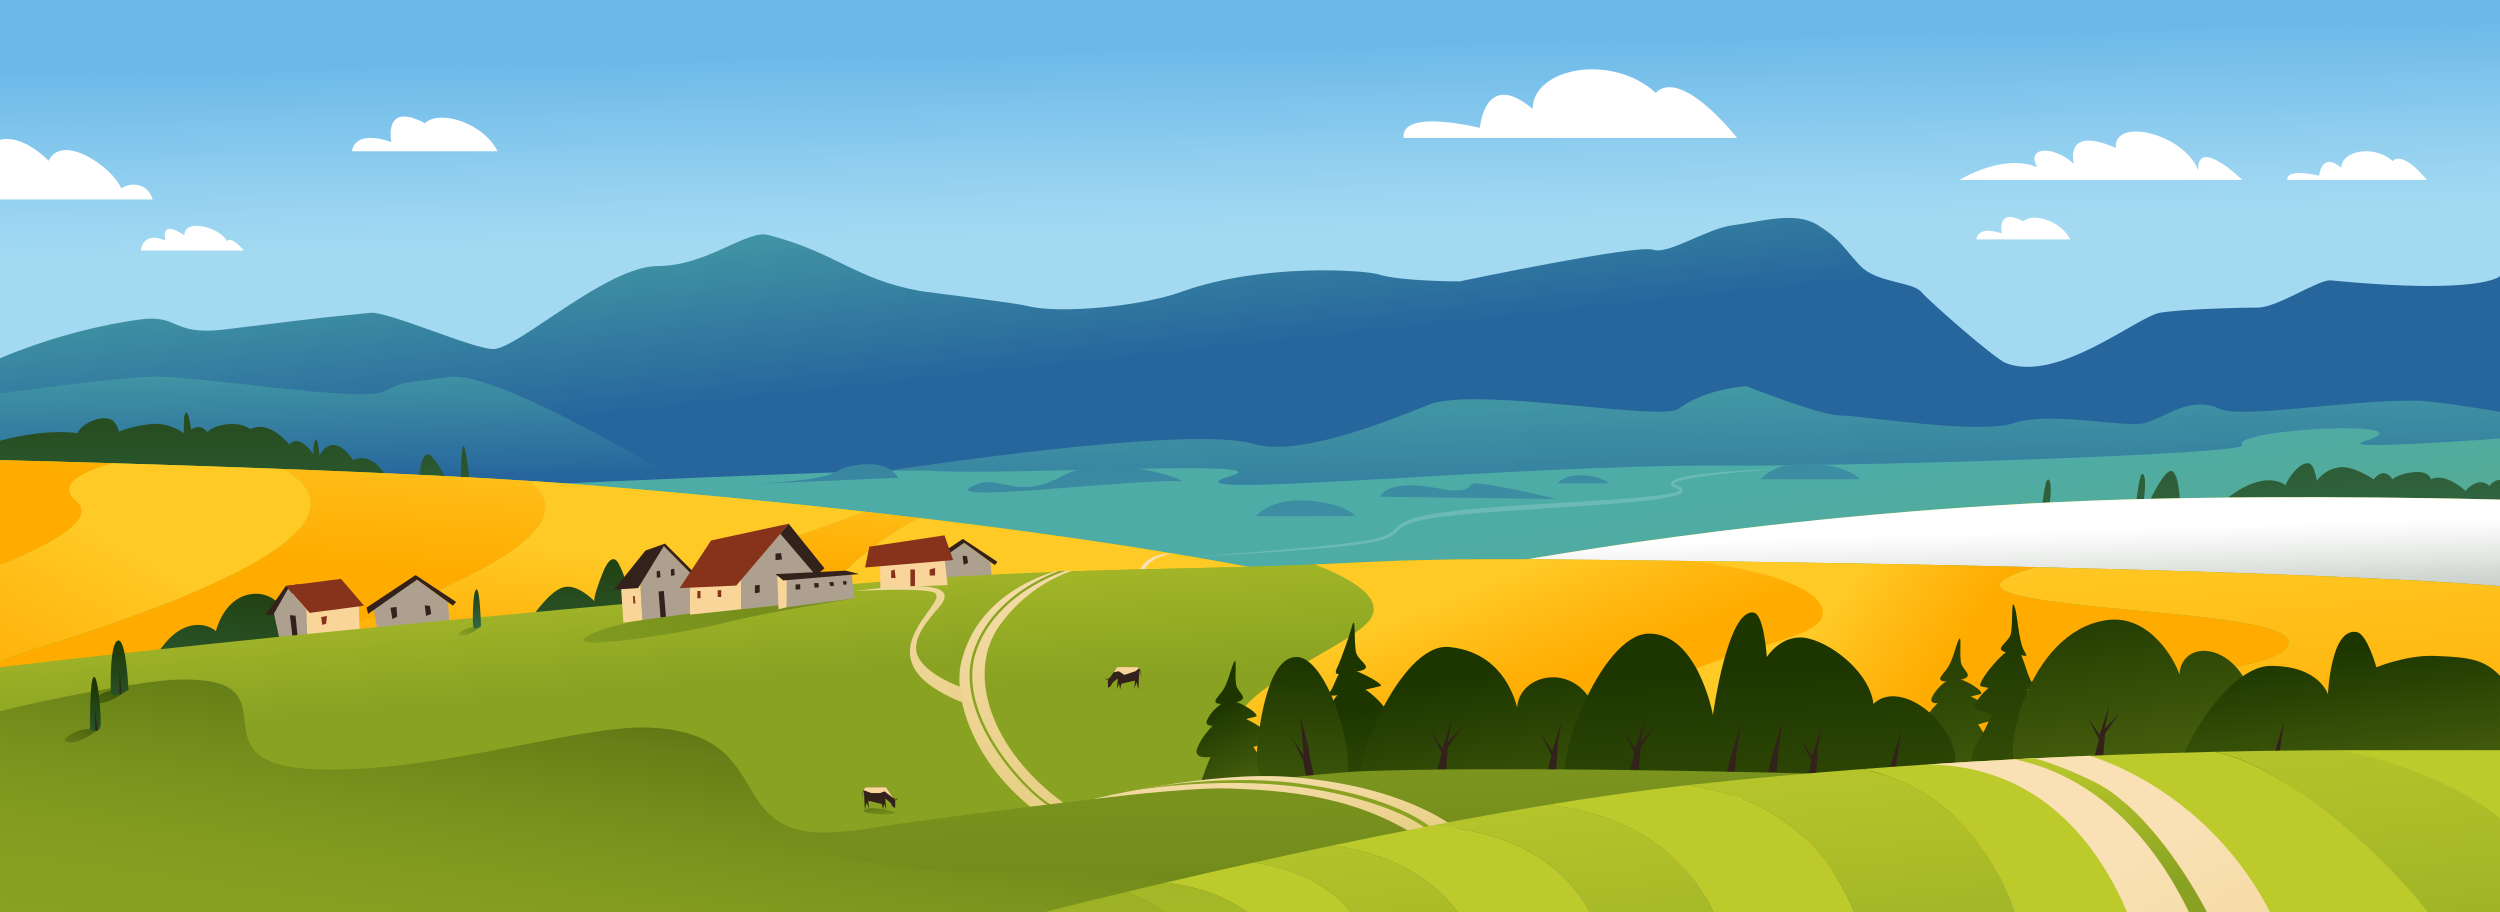 <svg xmlns="http://www.w3.org/2000/svg" xmlns:xlink="http://www.w3.org/1999/xlink" viewBox="0 0 2466 900"><rect x="0" y="0" width="2466" height="900" fill="#808080" stroke="none"/><defs><linearGradient id="Безымянный_градиент_575" x1="1233.94" y1="302.79" x2="1225.08" y2="-104.69" gradientUnits="userSpaceOnUse"><stop offset="0.18" stop-color="#a3daf2"/><stop offset="0.35" stop-color="#91cfef"/><stop offset="0.63" stop-color="#6cb9e9"/></linearGradient><linearGradient id="Безымянный_градиент_434" x1="1229.49" y1="354.03" x2="1195.8" y2="39.17" gradientUnits="userSpaceOnUse"><stop offset="0.04" stop-color="#27669d"/><stop offset="0.1" stop-color="#2a6c9e"/><stop offset="0.61" stop-color="#449aa4"/><stop offset="0.87" stop-color="#4eaca6"/></linearGradient><linearGradient id="Безымянный_градиент_542" x1="1593.93" y1="638.81" x2="1579.27" y2="33" gradientUnits="userSpaceOnUse"><stop offset="0.11" stop-color="#27669d"/><stop offset="0.15" stop-color="#2a6c9e"/><stop offset="0.43" stop-color="#449aa4"/><stop offset="0.58" stop-color="#4eaca6"/></linearGradient><linearGradient id="Безымянный_градиент_538" x1="1356.69" y1="1356.62" x2="1141.56" y2="-34.28" gradientUnits="userSpaceOnUse"><stop offset="0.04" stop-color="#89a222"/><stop offset="0.29" stop-color="#6ba766"/><stop offset="0.48" stop-color="#56ab94"/><stop offset="0.57" stop-color="#4eaca6"/></linearGradient><linearGradient id="Безымянный_градиент_541" x1="333.64" y1="533.44" x2="323.87" y2="83.98" gradientUnits="userSpaceOnUse"><stop offset="0.14" stop-color="#27669d"/><stop offset="0.16" stop-color="#2a6c9e"/><stop offset="0.4" stop-color="#449aa4"/><stop offset="0.52" stop-color="#4eaca6"/></linearGradient><linearGradient id="Безымянный_градиент_471" x1="2320.99" y1="167.86" x2="2355.19" y2="1174.29" gradientUnits="userSpaceOnUse"><stop offset="0.04" stop-color="#1d3600"/><stop offset="0.16" stop-color="#25491b"/><stop offset="0.5" stop-color="#3b7e65"/><stop offset="0.75" stop-color="#499f94"/><stop offset="0.87" stop-color="#4eaca6"/></linearGradient><linearGradient id="Безымянный_градиент_471-2" x1="2124.4" y1="174.54" x2="2158.6" y2="1180.95" xlink:href="#Безымянный_градиент_471"/><linearGradient id="Безымянный_градиент_471-3" x1="2760.5" y1="341.64" x2="2760.5" y2="804.45" gradientTransform="matrix(-1, 0, 0, 1, 3188.38, 0)" xlink:href="#Безымянный_градиент_471"/><linearGradient id="Безымянный_градиент_471-4" x1="2728.97" y1="287.89" x2="2728.97" y2="1009.77" gradientTransform="matrix(-1, 0, 0, 1, 3188.38, 0)" xlink:href="#Безымянный_градиент_471"/><linearGradient id="Безымянный_градиент_471-5" x1="2100.32" y1="175.36" x2="2134.52" y2="1181.77" xlink:href="#Безымянный_градиент_471"/><linearGradient id="Безымянный_градиент_471-6" x1="2007.21" y1="178.53" x2="2041.4" y2="1184.93" xlink:href="#Безымянный_градиент_471"/><linearGradient id="Безымянный_градиент_475" x1="1978.55" y1="763.36" x2="1942.58" y2="419.04" gradientUnits="userSpaceOnUse"><stop offset="0.38" stop-color="#89a222"/><stop offset="0.66" stop-color="#aabc28"/><stop offset="0.84" stop-color="#bcca2c"/></linearGradient><linearGradient id="Безымянный_градиент_475-2" x1="1820.5" y1="792.85" x2="1827.36" y2="290.92" xlink:href="#Безымянный_градиент_475"/><linearGradient id="Безымянный_градиент_475-3" x1="1892.25" y1="772.38" x2="1856.28" y2="428.06" xlink:href="#Безымянный_градиент_475"/><linearGradient id="Безымянный_градиент_475-4" x1="1908.49" y1="794.05" x2="1915.35" y2="292.12" xlink:href="#Безымянный_градиент_475"/><linearGradient id="Безымянный_градиент_475-5" x1="1731.56" y1="791.64" x2="1738.41" y2="289.71" xlink:href="#Безымянный_градиент_475"/><linearGradient id="Безымянный_градиент_475-6" x1="1804.49" y1="781.55" x2="1768.51" y2="437.22" xlink:href="#Безымянный_градиент_475"/><linearGradient id="Безымянный_градиент_475-7" x1="1716.01" y1="790.79" x2="1680.04" y2="446.47" xlink:href="#Безымянный_градиент_475"/><linearGradient id="Безымянный_градиент_475-8" x1="1530.8" y1="810.13" x2="1494.83" y2="465.81" xlink:href="#Безымянный_градиент_475"/><linearGradient id="Безымянный_градиент_475-9" x1="2451.42" y1="957.53" x2="2466.45" y2="285.99" xlink:href="#Безымянный_градиент_475"/><linearGradient id="Безымянный_градиент_475-10" x1="1553.65" y1="789.21" x2="1560.5" y2="287.28" xlink:href="#Безымянный_градиент_475"/><linearGradient id="Безымянный_градиент_475-11" x1="1642.39" y1="790.42" x2="1649.25" y2="288.49" xlink:href="#Безымянный_градиент_475"/><linearGradient id="Безымянный_градиент_475-12" x1="1627.52" y1="800.03" x2="1591.55" y2="455.71" xlink:href="#Безымянный_градиент_475"/><linearGradient id="Безымянный_градиент_475-13" x1="2225.91" y1="737.53" x2="2189.94" y2="393.21" xlink:href="#Безымянный_градиент_475"/><linearGradient id="Безымянный_градиент_475-14" x1="2384.92" y1="720.92" x2="2348.94" y2="376.6" xlink:href="#Безымянный_градиент_475"/><linearGradient id="Безымянный_градиент_475-15" x1="2305.82" y1="729.18" x2="2269.84" y2="384.86" xlink:href="#Безымянный_градиент_475"/><linearGradient id="Безымянный_градиент_475-16" x1="2425.64" y1="782.39" x2="2356.26" y2="227.37" xlink:href="#Безымянный_градиент_475"/><linearGradient id="Безымянный_градиент_475-17" x1="2357.25" y1="790.93" x2="2287.87" y2="235.91" xlink:href="#Безымянный_градиент_475"/><linearGradient id="Безымянный_градиент_475-18" x1="2463.45" y1="777.67" x2="2394.08" y2="222.64" xlink:href="#Безымянный_градиент_475"/><linearGradient id="Безымянный_градиент_475-19" x1="2433.84" y1="715.81" x2="2397.87" y2="371.49" xlink:href="#Безымянный_градиент_475"/><linearGradient id="Безымянный_градиент_475-20" x1="2278.2" y1="800.81" x2="2208.82" y2="245.79" xlink:href="#Безымянный_градиент_475"/><linearGradient id="Безымянный_градиент_475-21" x1="2062.75" y1="754.57" x2="2026.77" y2="410.25" xlink:href="#Безымянный_градиент_475"/><linearGradient id="Безымянный_градиент_475-22" x1="1994.79" y1="795.23" x2="2001.64" y2="293.3" xlink:href="#Безымянный_градиент_475"/><linearGradient id="Безымянный_градиент_475-23" x1="2079.02" y1="796.38" x2="2085.87" y2="294.45" xlink:href="#Безымянный_градиент_475"/><linearGradient id="Безымянный_градиент_475-24" x1="2145.01" y1="745.98" x2="2109.03" y2="401.66" xlink:href="#Безымянный_градиент_475"/><linearGradient id="Безымянный_градиент_475-25" x1="2161.7" y1="797.51" x2="2168.55" y2="295.58" xlink:href="#Безымянный_градиент_475"/><linearGradient id="Безымянный_градиент_529" x1="1972.34" y1="694.47" x2="1964.63" y2="437.5" gradientUnits="userSpaceOnUse"><stop offset="0.33" stop-color="#b9c0b9"/><stop offset="0.35" stop-color="#bfc5bf"/><stop offset="0.56" stop-color="#edefed"/><stop offset="0.66" stop-color="#fff"/></linearGradient><linearGradient id="Безымянный_градиент_471-7" x1="189.72" y1="243.12" x2="189.72" y2="1178.11" xlink:href="#Безымянный_градиент_471"/><linearGradient id="Безымянный_градиент_475-26" x1="774.56" y1="754.74" x2="758.22" y2="436.12" xlink:href="#Безымянный_градиент_475"/><linearGradient id="Безымянный_градиент_574" x1="284.72" y1="377.77" x2="270.74" y2="553.93" gradientUnits="userSpaceOnUse"><stop offset="0.15" stop-color="#ffc926"/><stop offset="0.56" stop-color="#ffb912"/><stop offset="1" stop-color="#ffab00"/></linearGradient><linearGradient id="Безымянный_градиент_563" x1="1159.51" y1="573.92" x2="1136.44" y2="880.09" gradientUnits="userSpaceOnUse"><stop offset="0.15" stop-color="#ffc926"/><stop offset="0.46" stop-color="#ffb912"/><stop offset="0.79" stop-color="#ffab00"/></linearGradient><linearGradient id="Безымянный_градиент_563-2" x1="751.15" y1="421.02" x2="737.17" y2="597.18" xlink:href="#Безымянный_градиент_563"/><linearGradient id="Безымянный_градиент_563-3" x1="500.2" y1="500.81" x2="468.75" y2="723.1" xlink:href="#Безымянный_градиент_563"/><linearGradient id="Безымянный_градиент_471-8" x1="143.56" y1="714.08" x2="168.33" y2="1356.56" gradientTransform="translate(234.58 -219.69) rotate(10.69)" xlink:href="#Безымянный_градиент_471"/><linearGradient id="Безымянный_градиент_471-9" x1="559.43" y1="487.81" x2="581.69" y2="1064.94" xlink:href="#Безымянный_градиент_471"/><linearGradient id="Безымянный_градиент_584" x1="1235.35" y1="747.58" x2="1204.59" y2="375.69" gradientUnits="userSpaceOnUse"><stop offset="0.32" stop-color="#89a222"/><stop offset="0.56" stop-color="#a1b429"/><stop offset="0.87" stop-color="#bcc930"/><stop offset="1" stop-color="#bcca2c"/></linearGradient><linearGradient id="Безымянный_градиент_583" x1="1161.94" y1="744.4" x2="1139.57" y2="350.15" gradientUnits="userSpaceOnUse"><stop offset="0.2" stop-color="#89a222"/><stop offset="0.56" stop-color="#aabc28"/><stop offset="0.8" stop-color="#bcca2c"/></linearGradient><linearGradient id="Безымянный_градиент_563-4" x1="1479.24" y1="540.91" x2="1549.15" y2="714.26" xlink:href="#Безымянный_градиент_563"/><linearGradient id="Безымянный_градиент_563-5" x1="1776.03" y1="598.07" x2="1932.61" y2="709.91" xlink:href="#Безымянный_градиент_563"/><linearGradient id="Безымянный_градиент_563-6" x1="2209.04" y1="459.33" x2="2248.19" y2="912.3" xlink:href="#Безымянный_градиент_563"/><linearGradient id="Безымянный_градиент_500" x1="793.41" y1="537.63" x2="712.32" y2="1099.65" gradientUnits="userSpaceOnUse"><stop offset="0.04" stop-color="#1d3600"/><stop offset="0.09" stop-color="#2a4304"/><stop offset="0.24" stop-color="#4c650f"/><stop offset="0.39" stop-color="#678017"/><stop offset="0.55" stop-color="#7a931d"/><stop offset="0.7" stop-color="#859e21"/><stop offset="0.87" stop-color="#89a222"/></linearGradient><linearGradient id="Безымянный_градиент_493" x1="1184.43" y1="692.61" x2="1307.46" y2="958.24" gradientUnits="userSpaceOnUse"><stop offset="0.04" stop-color="#1d3600"/><stop offset="0.34" stop-color="#49620e"/><stop offset="0.69" stop-color="#77901c"/><stop offset="0.87" stop-color="#89a222"/></linearGradient><linearGradient id="Безымянный_градиент_493-2" x1="1195.45" y1="687.5" x2="1318.48" y2="953.13" xlink:href="#Безымянный_градиент_493"/><linearGradient id="Безымянный_градиент_493-3" x1="1203" y1="684.01" x2="1326.03" y2="949.64" xlink:href="#Безымянный_градиент_493"/><linearGradient id="Безымянный_градиент_493-4" x1="1212.15" y1="679.77" x2="1335.18" y2="945.4" xlink:href="#Безымянный_градиент_493"/><linearGradient id="Безымянный_градиент_493-5" x1="1901.91" y1="583.75" x2="2034.73" y2="1224.07" xlink:href="#Безымянный_градиент_493"/><linearGradient id="Безымянный_градиент_493-6" x1="1905.72" y1="582.96" x2="2038.54" y2="1223.27" xlink:href="#Безымянный_градиент_493"/><linearGradient id="Безымянный_градиент_493-7" x1="1907.99" y1="582.5" x2="2040.8" y2="1222.81" xlink:href="#Безымянный_градиент_493"/><linearGradient id="Безымянный_градиент_493-8" x1="1909.64" y1="582.15" x2="2042.46" y2="1222.46" xlink:href="#Безымянный_градиент_493"/><linearGradient id="Безымянный_градиент_493-9" x1="1331.57" y1="680.71" x2="1423.33" y2="1259.95" xlink:href="#Безымянный_градиент_493"/><linearGradient id="Безымянный_градиент_493-10" x1="1330.78" y1="677.48" x2="1419.78" y2="1239.31" xlink:href="#Безымянный_градиент_493"/><linearGradient id="Безымянный_градиент_493-11" x1="1335.55" y1="675.73" x2="1414.35" y2="1173.22" xlink:href="#Безымянный_градиент_493"/><linearGradient id="Безымянный_градиент_493-12" x1="1335.45" y1="679.1" x2="1421.64" y2="1223.14" xlink:href="#Безымянный_градиент_493"/><linearGradient id="Безымянный_градиент_493-13" x1="5640.93" y1="572.25" x2="5612.97" y2="1556.48" gradientTransform="matrix(-1, 0, 0, 1, 7613.05, 0)" xlink:href="#Безымянный_градиент_493"/><linearGradient id="Безымянный_градиент_493-14" x1="5636.35" y1="572.12" x2="5608.39" y2="1556.35" gradientTransform="matrix(-1, 0, 0, 1, 7613.05, 0)" xlink:href="#Безымянный_градиент_493"/><linearGradient id="Безымянный_градиент_493-15" x1="5636.62" y1="572.13" x2="5608.66" y2="1556.36" gradientTransform="matrix(-1, 0, 0, 1, 7613.05, 0)" xlink:href="#Безымянный_градиент_493"/><linearGradient id="Безымянный_градиент_493-16" x1="5628.82" y1="571.9" x2="5600.86" y2="1556.13" gradientTransform="matrix(-1, 0, 0, 1, 7613.05, 0)" xlink:href="#Безымянный_градиент_493"/><linearGradient id="Безымянный_градиент_493-17" x1="1203.24" y1="891.03" x2="1294.55" y2="1446.47" gradientTransform="translate(251.81 -452.98) rotate(9.8)" xlink:href="#Безымянный_градиент_493"/><linearGradient id="Безымянный_градиент_493-18" x1="1444.92" y1="640.61" x2="1547.54" y2="1264.86" xlink:href="#Безымянный_градиент_493"/><linearGradient id="Безымянный_градиент_493-19" x1="2077.93" y1="547.13" x2="2184.58" y2="1195.9" xlink:href="#Безымянный_градиент_493"/><linearGradient id="Безымянный_градиент_493-20" x1="1729.4" y1="615.76" x2="1779.73" y2="1669.89" xlink:href="#Безымянный_градиент_493"/><linearGradient id="Безымянный_градиент_493-21" x1="2293.33" y1="622.86" x2="2352.05" y2="1098.9" xlink:href="#Безымянный_градиент_493"/><linearGradient id="Безымянный_градиент_464" x1="1186.68" y1="450.66" x2="1200.21" y2="1216.04" gradientUnits="userSpaceOnUse"><stop offset="0.03" stop-color="#fae1b5"/><stop offset="0.32" stop-color="#edd493"/><stop offset="0.77" stop-color="#dcc365"/><stop offset="1" stop-color="#d5bc53"/></linearGradient><linearGradient id="Безымянный_градиент_509" x1="1502.18" y1="1588.09" x2="1485.01" y2="359.83" gradientUnits="userSpaceOnUse"><stop offset="0.04" stop-color="#1d3600"/><stop offset="0.07" stop-color="#223b02"/><stop offset="0.32" stop-color="#4e6710"/><stop offset="0.55" stop-color="#6e871a"/><stop offset="0.74" stop-color="#829b20"/><stop offset="0.87" stop-color="#89a222"/></linearGradient><linearGradient id="Безымянный_градиент_464-2" x1="1269.51" y1="738.35" x2="1272.79" y2="924.12" xlink:href="#Безымянный_градиент_464"/><linearGradient id="Безымянный_градиент_460" x1="1264.38" y1="748.57" x2="1266.85" y2="888.21" gradientUnits="userSpaceOnUse"><stop offset="0.44" stop-color="#89a222"/><stop offset="0.7" stop-color="#aabc28"/><stop offset="0.87" stop-color="#bcca2c"/></linearGradient><linearGradient id="Безымянный_градиент_464-3" x1="1716.3" y1="743.77" x2="1718.43" y2="864.28" xlink:href="#Безымянный_градиент_464"/><linearGradient id="Безымянный_градиент_563-7" x1="65.69" y1="328.71" x2="51.71" y2="504.86" xlink:href="#Безымянный_градиент_563"/><linearGradient id="Безымянный_градиент_563-8" x1="168.74" y1="503.41" x2="-11.61" y2="822.17" xlink:href="#Безымянный_градиент_563"/><linearGradient id="Безымянный_градиент_434-2" x1="1044.33" y1="164.09" x2="1080.49" y2="889.98" xlink:href="#Безымянный_градиент_434"/><linearGradient id="Безымянный_градиент_434-3" x1="800.8" y1="182.8" x2="836.96" y2="908.75" xlink:href="#Безымянный_градиент_434"/><linearGradient id="Безымянный_градиент_434-4" x1="1270.72" y1="159.27" x2="1306.88" y2="885.23" xlink:href="#Безымянный_градиент_434"/><linearGradient id="Безымянный_градиент_434-5" x1="1768.4" y1="122.86" x2="1804.56" y2="848.82" xlink:href="#Безымянный_градиент_434"/><linearGradient id="Безымянный_градиент_434-6" x1="1545.07" y1="147.25" x2="1581.23" y2="873.2" xlink:href="#Безымянный_градиент_434"/><linearGradient id="Безымянный_градиент_434-7" x1="1431.5" y1="156.35" x2="1467.66" y2="882.34" xlink:href="#Безымянный_градиент_434"/><linearGradient id="Безымянный_градиент_567" x1="99.03" y1="1563.12" x2="1559.4" y2="-716.98" gradientUnits="userSpaceOnUse"><stop offset="0.35" stop-color="#89a222"/><stop offset="0.53" stop-color="#5d7614"/><stop offset="0.74" stop-color="#2f4806"/><stop offset="0.84" stop-color="#1d3600"/></linearGradient><linearGradient id="Безымянный_градиент_464-4" x1="746.96" y1="513.84" x2="1325.56" y2="893.55" xlink:href="#Безымянный_градиент_464"/><linearGradient id="Безымянный_градиент_573" x1="-51.24" y1="936.64" x2="194.88" y2="552.37" gradientUnits="userSpaceOnUse"><stop offset="0.37" stop-color="#89a222"/><stop offset="0.54" stop-color="#5d7614"/><stop offset="0.74" stop-color="#2f4806"/><stop offset="0.84" stop-color="#1d3600"/></linearGradient><linearGradient id="Безымянный_градиент_502" x1="-79.89" y1="975.94" x2="166.24" y2="591.66" gradientUnits="userSpaceOnUse"><stop offset="0.51" stop-color="#89a222"/><stop offset="0.63" stop-color="#5d7614"/><stop offset="0.77" stop-color="#2f4806"/><stop offset="0.84" stop-color="#1d3600"/></linearGradient><linearGradient id="Безымянный_градиент_501" x1="374.25" y1="760.99" x2="526.49" y2="523.3" gradientUnits="userSpaceOnUse"><stop offset="0.55" stop-color="#89a222"/><stop offset="0.66" stop-color="#5d7614"/><stop offset="0.78" stop-color="#2f4806"/><stop offset="0.84" stop-color="#1d3600"/></linearGradient><linearGradient id="Безымянный_градиент_491" x1="874.15" y1="852.57" x2="860.24" y2="748.26" gradientUnits="userSpaceOnUse"><stop offset="0.38" stop-color="#89a222"/><stop offset="0.55" stop-color="#5d7614"/><stop offset="0.75" stop-color="#2f4806"/><stop offset="0.84" stop-color="#1d3600"/></linearGradient><linearGradient id="Безымянный_градиент_431" x1="1617.05" y1="2352.27" x2="1465.43" y2="1070.37" gradientUnits="userSpaceOnUse"><stop offset="0.04" stop-color="#89a222"/><stop offset="0.53" stop-color="#aabc28"/><stop offset="0.87" stop-color="#bcca2c"/></linearGradient><linearGradient id="Безымянный_градиент_431-2" x1="1363.68" y1="1150.41" x2="1318.9" y2="681.93" xlink:href="#Безымянный_градиент_431"/><linearGradient id="Безымянный_градиент_431-3" x1="1417.43" y1="2375.73" x2="1265.79" y2="1093.69" xlink:href="#Безымянный_градиент_431"/><linearGradient id="Безымянный_градиент_431-4" x1="2563.77" y1="2242.21" x2="2412.1" y2="959.89" xlink:href="#Безымянный_градиент_431"/><linearGradient id="Безымянный_градиент_431-5" x1="2015.56" y1="2468.65" x2="-810.67" y2="-2319.19" xlink:href="#Безымянный_градиент_431"/><linearGradient id="Безымянный_градиент_431-6" x1="1195.75" y1="522.26" x2="1140.81" y2="1326.12" xlink:href="#Безымянный_градиент_431"/><linearGradient id="Безымянный_градиент_431-7" x1="2357.55" y1="1114.76" x2="2304.92" y2="564.11" xlink:href="#Безымянный_градиент_431"/><linearGradient id="Безымянный_градиент_431-8" x1="2287.42" y1="2276.78" x2="2135.5" y2="992.37" xlink:href="#Безымянный_градиент_431"/><linearGradient id="Безымянный_градиент_431-9" x1="1852.13" y1="2324.1" x2="1700.58" y2="1042.85" xlink:href="#Безымянный_градиент_431"/><linearGradient id="Безымянный_градиент_431-10" x1="1850.78" y1="1104.48" x2="1806" y2="635.99" xlink:href="#Безымянный_градиент_431"/><linearGradient id="Безымянный_градиент_431-11" x1="1576.87" y1="1130.25" x2="1532.11" y2="661.92" xlink:href="#Безымянный_градиент_431"/><linearGradient id="Безымянный_градиент_464-5" x1="2071.51" y1="828.43" x2="2558.46" y2="1660.3" xlink:href="#Безымянный_градиент_464"/><linearGradient id="Безымянный_градиент_460-2" x1="2135.03" y1="1045.02" x2="2046.85" y2="675.77" xlink:href="#Безымянный_градиент_460"/><linearGradient id="Безымянный_градиент_471-10" x1="117.16" y1="613.1" x2="121.35" y2="958.07" xlink:href="#Безымянный_градиент_471"/><linearGradient id="Безымянный_градиент_471-11" x1="93.34" y1="665.58" x2="97.53" y2="914.43" xlink:href="#Безымянный_градиент_471"/><linearGradient id="Безымянный_градиент_471-12" x1="469.97" y1="564.49" x2="471.37" y2="722.47" xlink:href="#Безымянный_градиент_471"/></defs><g style="isolation:isolate"><g id="Calque_2" data-name="Calque 2"><g id="Слой_1" data-name="Слой 1"><rect width="2466" height="519.51" style="fill:url(#Безымянный_градиент_575)"/><path d="M0,353.44S63.5,325,138.55,315.08c38.35-5.05,30.84,16.1,82.07,10,59.62-7,74.28-9.7,144.66-16.53,17.72-1.72,104.83,37.4,122.41,35.7,26-2.53,111-81.85,161.35-81.85,48.23,0,87.72-36.09,108.64-30.66,67,17.37,84.78,43,148.32,55,8,1.52,94.13,11.67,107.37,15.09,30.27,7.82,110.25.95,151.7-13.9,80.54-28.84,181.82-21.3,194.19-17.37,21.89,7,80.41,7,80.41,7s174.25-36.49,190.51-31.28,52.38-20.85,80.26-24.32,60.22-13.91,82.58,0,25.34,22.51,41.63,39.92,51.43,15.68,60.54,26.1,72.39,65.88,83.4,70.15c51.54,20,130-46.26,152.48-49.74s76.82-5,96.08-5,60-28,71.94-26.83c149.5,14.58,166.91-4.21,166.91-4.21V456.57L0,501.38Z" style="fill:url(#Безымянный_градиент_434)"/><path d="M712.63,490.05s441.13-76.8,524.43-52.07c51.92,15.41,166.47-37.89,178.33-40.75,55.91-13.48,224,18.46,240.53,5.93,26.39-20,66.77-22.23,66.77-22.23s72.56,28.9,92.78,28.9,136.2,19.26,171.58,7.4,108.74,5.19,128.75,0,44.46-27.41,73.36-14.07c22.19,10.24,124.69-8.68,193.76-7.92,20.88.23,83.08,11,83.08,11V598l-443.88-70.75L1109,503.8S828,531.7,882.94,518C997.72,489.47,712.63,490.05,712.63,490.05Z" style="fill:url(#Безымянный_градиент_542)"/><path d="M2466,432.5V660.14L0,681.34V503.8s854.21-43.7,918.69-39.36c69.85,4.7,350.44-11.47,295.93,4.79-85.71,25.57,277-11.08,481.54-10,158.07.81,522.21-11.63,515.68-20-12.85-16.44,192.15-26.06,119.83-3.67C2301.79,444.79,2466,432.5,2466,432.5Z" style="fill:url(#Безымянный_градиент_538)"/><path d="M665,471.47,0,488.61V388.1s111.76-15.52,150.59-16.54c45.87-1.21,205.19,26,228.85,14.35s16.16-7,63.59-14S665,471.47,665,471.47Z" style="fill:url(#Безымянный_градиент_541)"/><path d="M2466,473.52v23.61l-213.28-6.22-55.37.32s33.35-28.51,57.18-12.69c1.6-5.43,14.17-24,23.47-21.34,5.05,1.45,7.27,17.13,7.27,17.13a32.44,32.44,0,0,1,23.14-13.44c13.4-1.4,33.05,12,33.05,12s9.23-13.77,18.64,0c3-4.64,34-13.77,37.83,0,14.55-7.36,34.07,11.39,34.07,11.39s12.08-15.39,23.75-4.83C2457.92,475.69,2463.23,472.9,2466,473.52Z" style="fill:url(#Безымянный_градиент_471)"/><path d="M2150.23,494.47s-.7-26.26-7.66-29.74-22.25,29.74-22.25,29.74Z" style="fill:url(#Безымянный_градиент_471-2)"/><path d="M412.92,478.15s.7-26.26,7.65-29.74,22.26,29.74,22.26,29.74Z" style="fill:url(#Безымянный_градиент_471-3)"/><path d="M454.23,486.49s.24-41,2.65-46.39,7.72,46.39,7.72,46.39Z" style="fill:url(#Безымянный_градиент_471-4)"/><path d="M2114.06,497.64s4.17-25.69,0-29.84-6.1,29-7.94,29S2114.06,497.64,2114.06,497.64Z" style="fill:url(#Безымянный_градиент_471-5)"/><path d="M2021,503.11s4.17-25.69,0-29.84-6.09,29-7.94,29S2021,503.11,2021,503.11Z" style="fill:url(#Безымянный_градиент_471-6)"/><path d="M2027.79,495.33q-23.64,1.13-46.77,2.47c-31.27,14.33-78.8,42.82-98.11,89.48l40.12,2.78C1942.68,538.85,1996.33,509,2027.79,495.33Z" style="fill:url(#Безымянный_градиент_475)"/><path d="M1884.83,504.54q-25,2-49.06,4.27c-26.32,14.91-56.29,37.78-72.73,70.15l39.87,2.77C1820.59,544.58,1856.13,519.59,1884.83,504.54Z" style="fill:url(#Безымянный_градиент_475-2)"/><path d="M1933.3,500.87q-24.63,1.72-48.47,3.67c-28.7,15.05-64.24,40-81.92,77.19l40,2.77C1861.51,542.56,1903,515.7,1933.3,500.87Z" style="fill:url(#Безымянный_градиент_475-3)"/><path d="M1981,497.8q-24.18,1.43-47.72,3.07c-30.35,14.83-71.79,41.69-90.43,83.63l40,2.78C1902.22,540.62,1949.75,512.13,1981,497.8Z" style="fill:url(#Безымянный_градиент_475-4)"/><path d="M1786.33,513.66q-25.57,2.64-49.63,5.41c-20,13.44-39.94,31.36-53.15,54.38l39.71,2.75C1738.2,548.56,1763,528,1786.33,513.66Z" style="fill:url(#Безымянный_градиент_475-5)"/><path d="M1835.77,508.81q-25.33,2.34-49.44,4.85c-23.36,14.38-48.13,34.9-63.07,62.54L1763,579C1779.48,546.59,1809.45,523.72,1835.77,508.81Z" style="fill:url(#Безымянный_градиент_475-6)"/><path d="M1736.7,519.07q-25.82,3-49.67,6c-16.23,12.05-31.84,27.16-43.08,45.67l39.6,2.74C1696.76,550.43,1716.75,532.51,1736.7,519.07Z" style="fill:url(#Безымянный_градиент_475-7)"/><path d="M1468.55,558.54l57.11,4a151,151,0,0,1,13.53-16.29C1494.12,553.52,1468.55,558.54,1468.55,558.54Z" style="fill:url(#Безымянный_градиент_475-8)"/><path d="M2466,627.71V575.16a113.32,113.32,0,0,0-14.37,51.55Z" style="fill:url(#Безымянный_градиент_475-9)"/><path d="M1588.16,538.6c-18.19,2.71-34.57,5.28-49,7.61a151,151,0,0,0-13.53,16.29l39.34,2.73A154.71,154.71,0,0,1,1588.16,538.6Z" style="fill:url(#Безымянный_градиент_475-10)"/><path d="M1687,525q-26.05,3.27-49.56,6.51c-12.37,10.2-24,22.29-33,36.41l39.53,2.75C1655.19,552.2,1670.8,537.09,1687,525Z" style="fill:url(#Безымянный_градиент_475-11)"/><path d="M1637.47,531.55c-17.62,2.42-34.09,4.79-49.31,7.05A154.71,154.71,0,0,0,1565,565.23l39.42,2.73C1613.5,553.84,1625.1,541.75,1637.47,531.55Z" style="fill:url(#Безымянный_градиент_475-12)"/><path d="M2287.22,490.44c-13.37,0-27.17,0-41.27,0-29.49,11.18-104.81,45.89-121.11,113.59l40.6,2.82C2180.3,537.28,2257.36,501.76,2287.22,490.44Z" style="fill:url(#Безымянный_градиент_475-13)"/><path d="M2447.26,492.35c-9.8-.22-23.15-.49-39.32-.76-33,13-110.47,50.85-120.28,123.75l40.89,2.84C2336.55,544.81,2412.82,506.17,2447.26,492.35Z" style="fill:url(#Безымянный_градиент_475-14)"/><path d="M2368.16,491c-12.55-.15-26-.28-40.22-.38-30.63,11.68-108.57,48-121.84,119.05l40.74,2.82C2258.42,540.37,2336.45,503.27,2368.16,491Z" style="fill:url(#Безымянный_градиент_475-15)"/><path d="M2466,502.52V492.8s-6.7-.18-18.74-.45c-34.44,13.82-110.71,52.46-118.71,125.83L2369.5,621C2374.67,559.42,2427.78,521.81,2466,502.52Z" style="fill:url(#Безымянный_градиент_475-16)"/><path d="M2407.94,491.59c-11.84-.19-25.2-.39-39.78-.57-31.71,12.25-109.74,49.35-121.32,121.49l40.82,2.83C2297.47,542.44,2374.93,504.56,2407.94,491.59Z" style="fill:url(#Безымянный_градиент_475-17)"/><path d="M2410.53,623.86l41.1,2.85A113.32,113.32,0,0,1,2466,575.16V528.42C2438.08,550.32,2413,581.54,2410.53,623.86Z" style="fill:url(#Безымянный_градиент_475-18)"/><path d="M2466,528.42v-25.9c-38.22,19.29-91.33,56.9-96.5,118.5l41,2.84C2413,581.54,2438.08,550.32,2466,528.42Z" style="fill:url(#Безымянный_градиент_475-19)"/><path d="M2327.94,490.64c-13-.1-26.63-.16-40.72-.2-29.86,11.32-106.92,46.84-121.78,116.43l40.66,2.82C2219.37,538.64,2297.31,502.32,2327.94,490.64Z" style="fill:url(#Безымянный_градиент_475-20)"/><path d="M2118,492.13q-12.3.31-24.55.67-10,.3-19.94.66c-31.11,12.86-90.59,43.94-110.23,99.38l40.29,2.8C2022.77,536.41,2087.44,504.3,2118,492.13Z" style="fill:url(#Безымянный_градиент_475-21)"/><path d="M2073.46,493.46q-23,.81-45.67,1.87c-31.46,13.64-85.11,43.52-104.76,94.73l40.2,2.78C1982.87,537.4,2042.35,506.32,2073.46,493.46Z" style="fill:url(#Безымянный_градиент_475-22)"/><path d="M2161.42,491.25c-14.46.24-29,.53-43.47.88-30.51,12.17-95.18,44.28-114.43,103.51l40.36,2.8C2062.42,535.91,2131.51,502.88,2161.42,491.25Z" style="fill:url(#Безымянный_градиент_475-23)"/><path d="M2204,490.72c-14.06.12-28.31.3-42.62.53-29.91,11.63-99,44.66-117.54,107.19l40.44,2.8C2101.86,535.89,2174.52,502,2204,490.72Z" style="fill:url(#Безымянный_градиент_475-24)"/><path d="M2246,490.46c-13.72,0-27.72.12-41.91.26-29.52,11.28-102.18,45.17-119.72,110.52l40.52,2.81C2141.14,536.35,2216.46,501.64,2246,490.46Z" style="fill:url(#Безымянный_градиент_475-25)"/><path d="M1468.55,558.54s282-55.46,624.85-65.74c178.58-5.35,372.6,0,372.6,0V627.71Z" style="mix-blend-mode:multiply;fill:url(#Безымянный_градиент_529)"/><path d="M379.44,467.47l-305.1-8.9L0,459V434.76c24-6.38,51.44-10.68,76.59-7.53,2.16-7.29,19.21-17.5,31.69-13.92,6.78,1.95,9.07,12.63,9.07,12.63s10.65-5.48,31.75-7.68c18-1.88,32.19,9.05,32.19,9.05s0-15.12.75-17.63c3.29-11.07,6.51,14.13,6.51,14.13s8.31-7.21,16.15,2.42c4-6.22,28.86-12.86,42.11-2.88,19.54-9.88,38.6,15.37,38.6,15.37,9.93-11.9,23.38,8.93,23.78,9.44-.08-.41-.17-14,2.34-14.47s3.5,16,3.5,16,11.82-26.75,33.34,4.16C366.34,445,379.44,467.47,379.44,467.47Z" style="fill:url(#Безымянный_градиент_471-7)"/><path d="M0,453.87S385.37,463,576.32,478.25c383.33,30.7,923.26,98.64,968.81,195.35C1555.1,694.76,0,758.7,0,758.7Z" style="fill:url(#Безымянный_градиент_475-26)"/><path d="M265.83,644.68C391.64,600.93,595.75,532.08,522.3,474.4c-72.27-4.65-160-8.61-242.77-11.77C382.39,522.49,166.81,598.49,34.22,640.22c-12.37,3.9-23.74,8.06-34.22,12.42V758.7s41.42-1.7,110.68-4.64C141.35,711.68,189.72,671.15,265.83,644.68Z" style="fill:url(#Безымянный_градиент_574)"/><path d="M1545.13,673.6C1511.8,602.83,1213.71,547.47,906,510.83,792.68,570.78,762.4,666.67,754.93,725.11,1149.49,706.24,1550.21,684.38,1545.13,673.6Z" style="fill:url(#Безымянный_градиент_563)"/><path d="M906,510.83q-26.31-3.13-52.67-6.08c-32,11.88-64,22.91-92.12,32.69C632,582.38,582.72,667.81,564.33,734c62.18-2.85,126.31-5.84,190.6-8.92C762.4,666.67,792.68,570.78,906,510.83Z" style="fill:url(#Безымянный_градиент_563-2)"/><path d="M761.21,537.44c28.12-9.78,60.15-20.81,92.12-32.69-95.33-10.68-190.18-19.54-277-26.5-16.65-1.33-34.79-2.62-54-3.85,73.45,57.68-130.66,126.53-256.47,170.28-76.11,26.47-124.48,67-155.15,109.38,103.85-4.41,270.29-11.61,453.65-20C582.72,667.81,632,582.38,761.21,537.44Z" style="fill:url(#Безымянный_градиент_563-3)"/><path d="M1122.83,566s3.88-20.33,34-20c-8.21,2.16-24.77,3.84-30.47,21.75S1122.83,566,1122.83,566Z" style="fill:#fae1b5"/><path d="M163.3,237.31s-6.69-21.95,18.55-5.24c-.32-17,35.41-8.06,42,5.9,3.94-6.23,16.72,9.18,16.72,9.18H138.91S140.22,227.48,163.3,237.31Z" style="fill:#fff"/><path d="M2045.72,161.75s-11-38.85,41.38-15.75c-2.76-31,67.35-14.32,81.13,21.91-1-33.94,43.61,9.59,43.61,9.59H1933s41.85-26.73,76.6-12.54C1997.74,144.47,2025.79,143.13,2045.72,161.75Z" style="fill:#fff"/><path d="M0,138s19.33-7.51,48,20.57c13.66-28.25,63.81,7.18,71.48,27.25,10.46-6.87,26.68-4.6,31.13,10.93-40,0-150.59,0-150.59,0Z" style="fill:#fff"/><path d="M1459.74,126.07s4.77-58.63,52.06-18.65c0-40,77.1-55.79,121.39-15.89,25.64-25.38,80.36,44.54,80.36,44.54H1384.74S1375.49,107.42,1459.74,126.07Z" style="fill:#fff"/><path d="M2287.67,173.32s2-24.52,21.78-7.8c0-16.72,32.25-23.33,50.77-6.65,10.73-10.61,33.61,18.63,33.61,18.63H2256.31S2252.44,165.52,2287.67,173.32Z" style="fill:#fff"/><path d="M293,629.08s-11.18-49.85-47.24-42.72c-25.8,5.1-32.76,36.21-32.76,36.21s-10-10-27.81-4.5-30,27.07-30,27.07Z" style="fill:url(#Безымянный_градиент_471-8)"/><path d="M1974.53,230.24s-5.52-26.25,21.3-12c10.14-9.09,37.79.41,46.31,17.89h-92.63S1950.08,221.9,1974.53,230.24Z" style="fill:#fff"/><path d="M386,140.08s-8.56-40.67,33-18.6c15.72-14.09,58.55.64,71.75,27.71H347.2S348.07,127.17,386,140.08Z" style="fill:#fff"/><path d="M610.45,556.48s-6.34-15.77-16.16,9.12S586.34,593,586.34,593s-16.57-17.6-30.54-13.75-30.67,29-30.67,29-8.85-5.71-20.19,13.31c61.63-9,118.79-13.31,118.79-13.31S622.5,579,610.45,556.48Z" style="fill:url(#Безымянный_градиент_471-9)"/><polygon points="411.38 571.73 441.82 594.15 443.5 615.62 372.17 621.52 368.58 600.25 411.38 571.73" style="fill:#ada08e"/><polygon points="354.69 622.2 353.95 596.53 336.11 575.01 284.27 580.56 296.73 627.08 354.69 622.2" style="fill:#f9d59a"/><polygon points="261.93 606.62 281.97 577.96 294.83 576.3 273.21 606.14 261.93 606.62" style="fill:#33211b"/><polygon points="284.27 580.56 302.21 601.49 303.12 628.21 275.51 629.85 270.25 605.2 284.27 580.56" style="fill:#ada08e"/><polygon points="359.08 597.45 305.44 604.56 281.97 577.96 336.36 570.97 359.08 597.45" style="fill:#87331c"/><polygon points="361.52 599.38 409.92 567.25 449.9 593.72 446.79 597.46 411.38 571.73 363.11 605.49 361.52 599.38" style="fill:#33211b"/><polygon points="391.09 598.67 385.19 599.5 387.04 610.62 391.81 608.23 391.09 598.67" style="fill:#33211b"/><polygon points="418.95 597.11 420.28 607.62 425.37 605.47 424.03 597.61 418.95 597.11" style="fill:#33211b"/><polygon points="951.02 535.44 977 554.58 978.44 572.9 917.56 577.94 914.5 559.78 951.02 535.44" style="fill:#ada08e"/><polygon points="908.48 559.04 949.78 531.62 983.89 554.21 981.24 557.4 951.02 535.44 909.84 564.26 908.48 559.04" style="fill:#33211b"/><polygon points="949.47 548.13 950.6 557.1 954.95 555.26 953.8 548.56 949.47 548.13" style="fill:#33211b"/><polygon points="293.55 627.61 291.52 607.34 285.98 606.82 288.63 629.07 293.55 627.61" style="fill:#33211b"/><polygon points="316.77 608.72 317.8 616.37 321.73 615.34 322.48 607.5 316.77 608.72" style="fill:#87331c"/><path d="M2466,578.25V860.13H0v-202s282.55-34.9,835-81.57c215.84-18.24,330-12.82,503-21.67l1.82-.09,4.24-.2,4.21-.21c78.25-3.77,162.71-2.88,247.65-1.92C2285.09,560.24,2466,578.25,2466,578.25Z" style="fill:url(#Безымянный_градиент_584)"/><path d="M1353.5,607.62c-15.63,35.53-219,94.06-103,157.59,3.17,1.73,15.19,51.23,26.22,93.94.09.32.17.65.26,1h-48.3a428,428,0,0,1-87.77-15.41c-52.73-15.2-86.66-36.9-103-47.32l-3.26-2.08c-14.48-9.17-38.11-32-55.74-60.57-14.71-23.8-29.87-59.19-18.57-92.61,11.48-33.95,38.29-55.1,58.75-66.87a185.19,185.19,0,0,1,23.2-11.21l6.69-.24c85.76-3,160.32-3.43,247.79-7C1329.48,569.21,1362.47,587.24,1353.5,607.62Z" style="fill:url(#Безымянный_градиент_583)"/><path d="M1851,619.91c-9.47-42.34-120.69-66.54-180.57-66.54q-36.26-.47-74.59-.9c-84.94-1-169.4-1.85-247.65,1.92l-4.21.21-4.24.2-1.82.09c-14.07.72-27.75,1.34-41.13,1.89,32.67,12.44,65.66,30.46,56.69,50.84-15.63,35.54-219,94.06-103,157.59,3.2,1.75,15.37,52,26.48,94.92h429.23c17.23-57,36.16-116.55,41.72-121.73C1767.5,720.1,1860.39,661.79,1851,619.91Z" style="fill:url(#Безымянный_градиент_563-4)"/><path d="M2255.18,639.3c26-33.38-181.75-33.38-262.26-51.53-37.84-8.53-17.18-19.31,15.35-28.34-94.06-2.24-205.76-4.34-337.82-6.06,77.82,10.43,128,28,127.56,52.12-.83,42.92-267.55,37-162.22,179.33,4.52,6.11,87.65,18.26,70.42,75.31h409.25c-9.58-44.93-18.66-88.73-21.53-92.22C2005.7,660.53,2230.84,670.59,2255.18,639.3Z" style="fill:url(#Безымянный_градиент_563-5)"/><path d="M2466,578.25s-104.6-10.41-457.73-18.82c-32.53,9-53.19,19.81-15.35,28.34,80.51,18.15,288.23,18.15,262.26,51.53-24.34,31.29-249.48,21.23-161.25,128.61,2.87,3.49,12,47.29,21.53,92.22H2466Z" style="fill:url(#Безымянный_градиент_563-6)"/><path d="M1510.88,900H0V701.53c50.7-12.67,140.69-30,174.25-31.1,124.26-4.21,9.33,82.76,134.94,88.27,118.62,5.2,262-44.17,331.65-41,131.13,6,66.82,114.58,190.55,102.56S1508,894.28,1510.88,900Z" style="fill:url(#Безымянный_градиент_500)"/><path d="M1202.53,730.82s-6.44,7.26-17.29,38.86c-8.23,24,38.45,2,63.33,6.05s-1.66-23.21-4.16-26.42C1236.41,739,1226.09,709.47,1202.53,730.82Z" style="fill:url(#Безымянный_градиент_493)"/><path d="M1181.13,737.47c4.22-10.57,15.81-25.5,29.18-31.41s54.26,23.5,43.55,25.86C1232.77,736.56,1172.24,759.73,1181.13,737.47Z" style="fill:url(#Безымянный_градиент_493-2)"/><path d="M1190.66,710.3c2.76-6.29,10.36-15.17,19.13-18.69s35.56,14,28.54,15.38C1224.51,709.76,1184.83,723.53,1190.66,710.3Z" style="fill:url(#Безымянный_градиент_493-3)"/><path d="M1215.91,656.09c-2.17,5.6-4.85,17.55-9.7,24.82s-16.59,15.64,6.2,12.92,11.07-8.56,7.68-15.82S1221.61,641.33,1215.91,656.09Z" style="fill:url(#Безымянный_градиент_493-4)"/><path d="M1917.46,708.64s-6.45,7.26-17.29,38.86c-8.23,24,38.45,2,63.33,6s-1.67-23.21-4.16-26.42C1951.33,716.84,1941,687.29,1917.46,708.64Z" style="fill:url(#Безымянный_градиент_493-5)"/><path d="M1896.05,715.29c4.22-10.57,15.81-25.5,29.18-31.41s54.26,23.5,43.55,25.86C1947.69,714.38,1887.16,737.55,1896.05,715.29Z" style="fill:url(#Безымянный_градиент_493-6)"/><path d="M1905.58,688.12c2.77-6.29,10.36-15.17,19.13-18.69s35.56,14,28.54,15.38C1939.43,687.58,1899.75,701.36,1905.58,688.12Z" style="fill:url(#Безымянный_градиент_493-7)"/><path d="M1930.83,633.91c-2.17,5.6-4.85,17.55-9.69,24.82s-16.59,15.64,6.19,12.92,11.07-8.56,7.68-15.82S1936.53,619.15,1930.83,633.91Z" style="fill:url(#Безымянный_градиент_493-8)"/><path d="M1321,709.56s-7.86,8.89-21.11,47.57c-10,29.35,47,2.49,77.32,7.41s-2-28.41-5.08-32.34C1362.33,719.6,1349.73,683.42,1321,709.56Z" style="fill:url(#Безымянный_градиент_493-9)"/><path d="M1304.35,714.18c3.67-12.94,13.73-31.21,25.33-38.46s47.1,28.77,37.8,31.66C1349.18,713.07,1296.64,741.44,1304.35,714.18Z" style="fill:url(#Безымянный_градиент_493-10)"/><path d="M1311.49,682.81c4.75-4.88,7.36-20.1,14.18-23.07s41.47,15.84,36,17C1350.91,679.1,1302.36,692.19,1311.49,682.81Z" style="fill:url(#Безымянный_градиент_493-11)"/><path d="M1333.08,619.42c-1.88,6.86-9.63,29.66-13.84,38.55s-1.11,7.9,18.66,4.57,2.95-9.27,0-18.17S1338,601.36,1333.08,619.42Z" style="fill:url(#Безымянный_градиент_493-12)"/><path d="M1993.81,697.82s5.59,8.88,15,47.56c7.14,29.35-33.38,2.49-55,7.41s1.44-28.41,3.61-32.34C1964.4,707.85,1973.36,671.67,1993.81,697.82Z" style="fill:url(#Безымянный_градиент_493-13)"/><path d="M2012.39,706c-3.67-12.94-13.72-31.22-25.33-38.47s-47.1,28.78-37.8,31.67C1967.56,704.84,2020.11,733.21,2012.39,706Z" style="fill:url(#Безымянный_градиент_493-14)"/><path d="M2004.12,672.69c-5.3-7.08-8.21-29.13-15.82-33.44s-40.4,36-34.31,37.7C1966,680.34,2014.3,686.28,2004.12,672.69Z" style="fill:url(#Безымянный_градиент_493-15)"/><path d="M1988,601.32c1.88,6.85,3.52,30,7.72,38.86s7.23,7.59-12.54,4.26-3-9.27,0-18.17S1983,583.26,1988,601.32Z" style="fill:url(#Безымянный_градиент_493-16)"/><path d="M1239.92,740.38s6.08-94.72,40-92.28,64.52,121.32,42.6,127.5S1235.52,802.34,1239.92,740.38Z" style="fill:url(#Безымянный_градиент_493-17)"/><path d="M1429.53,638.21c50.08,5,63.52,46.28,67,59.76,2-34.53,59.86-46.25,77.79,3.76s20.79,64-27.93,70.92-185.81,5.91-202,1.24S1379.45,633.16,1429.53,638.21Z" style="fill:url(#Безымянный_градиент_493-18)"/><path d="M2078.36,611.65c44.11-6.11,69.09,44.13,71.38,53.85,2.06-34.53,52.37-32.81,70.3,17.2s20.79,64-27.93,70.93-185.81,5.9-202,1.24S1998.82,622.66,2078.36,611.65Z" style="fill:url(#Безымянный_градиент_493-19)"/><path d="M1626.42,625c48.45-.42,63.23,80.32,63.23,80.32s14.47-106.52,40.5-100.95c10,2.15,12.64,43.73,12.64,43.73s15.36-24.7,41.38-18.22,60.66,35.43,63.75,64.53c27.19-26.53,86.33,21.56,80.87,64.27-103.75,14.89-366.1,26.14-382.37,14S1578,625.36,1626.42,625Z" style="fill:url(#Безымянный_градиент_493-20)"/><path d="M2239.29,656.87c48.45-.42,57,28,57,28S2299,618,2325,623.54c10,2.15,19.08,34.64,19.08,34.64s29.47-12.06,56.28-11.22c37.7,1.19,50.08,4,65.63,19.57V781.07c-103.76,14.89-302,13.82-318.29,1.71S2190.84,657.29,2239.29,656.87Z" style="fill:url(#Безымянный_градиент_493-21)"/><polygon points="1418 759.01 1422.17 742.9 1411.06 720.73 1422.84 738.5 1432.22 709.06 1427.96 732.14 1441.81 717.6 1428.14 737.22 1426.44 759.01 1418 759.01" style="fill:#33211b"/><polygon points="1608.17 759.01 1612.35 742.9 1601.23 720.73 1613.02 738.5 1622.39 709.06 1618.14 732.14 1631.99 717.6 1618.32 737.22 1616.61 759.01 1608.17 759.01" style="fill:#33211b"/><polygon points="2066.27 745.53 2070.44 729.42 2059.33 707.25 2071.11 725.02 2080.49 695.58 2076.23 718.67 2090.08 704.12 2076.41 723.75 2074.7 745.53 2066.27 745.53" style="fill:#33211b"/><polygon points="1526.32 761.3 1530.49 745.19 1519.38 723.02 1531.16 740.79 1540.54 711.35 1536.28 734.44 1536.46 739.52 1534.75 761.3 1526.32 761.3" style="fill:#33211b"/><polygon points="1782.69 766.56 1786.87 750.45 1775.75 728.28 1787.54 746.05 1796.91 716.61 1792.66 739.7 1792.84 744.77 1791.13 766.56 1782.69 766.56" style="fill:#33211b"/><polygon points="1702.79 763.77 1706.96 747.66 1717.01 713.82 1712.93 741.99 1711.22 763.77 1702.79 763.77" style="fill:#33211b"/><polygon points="1744.06 761.3 1748.24 745.19 1758.28 711.35 1754.2 739.52 1752.5 761.3 1744.06 761.3" style="fill:#33211b"/><polygon points="1861 770.51 1865.17 754.4 1875.22 720.56 1871.14 748.72 1869.43 770.51 1861 770.51" style="fill:#33211b"/><polygon points="2238.84 761.3 2243.01 745.19 2253.06 711.35 2248.98 739.52 2247.27 761.3 2238.84 761.3" style="fill:#33211b"/><polygon points="1288.15 765.9 1285.37 749.79 1274.25 727.62 1286.04 745.39 1282.65 706.75 1291.16 739.04 1291.34 744.12 1296.17 765.9 1288.15 765.9" style="fill:#33211b"/><path d="M1437.74,840q-35.35,6-73.68,12.47-29.68,5.05-56.85,7.7h-124c-75.48-8.72-129.64-33.84-167-64.41-58.9-48.21-75.77-110-68.11-142.19,14.38-60.57,69.43-83.08,93-90.07l16.62-.57c-18.54,6.28-47.84,21.07-71.42,53.62-33.54,46.29-10.34,122,62.48,175.25,52.17,38.13,129.81,64.73,230.32,60.67C1329.61,850.4,1383.61,845.89,1437.74,840Z" style="fill:url(#Безымянный_градиент_464)"/><path d="M1300.53,860.13q27.75-1.89,56.6-6.66l-.53-2.07a575.23,575.23,0,0,1-79.88,7.74q-6.48.18-12.77.18c-125,0-197.32-46.26-224.42-63.6l-3.27-2.08c-.16-.1-.32-.19-.48-.31-14.29-9.21-37.28-31.6-54.54-59.53-14.5-23.47-29.46-58.33-18.38-91.09,11.28-33.32,37.58-54.1,57.67-65.66A184.78,184.78,0,0,1,1049,563.83c.66-.25,1.3-.48,1.93-.7l-6.86.23-1.76.7a184,184,0,0,0-23.2,11.22c-20.46,11.76-47.27,32.9-58.74,66.86C949.07,675.56,964.24,711,979,734.75c16.7,27,38.78,49,53.37,59,.82.56,1.61,1.08,2.38,1.57l3.25,2.08c16.3,10.42,50.23,32.12,103,47.32a428.09,428.09,0,0,0,87.78,15.41Z" style="fill:#89a222"/><path d="M1531.07,860.13h-589c-113.74-9.75-182.54-23.27-99.21-40.77,35.27-6,100.8-14.7,173.38-23.64,10.73-1.32,21.63-2.65,32.6-4,126.05-15.19,262.55-29.8,295.55-31,244.94-8.69,821.83,13.53,832,17C2182.84,780,1624.84,842,1531.07,860.13Z" style="fill:url(#Безымянный_градиент_509)"/><path d="M1077.75,788.3s95.18-12.11,135.86-10.52c47.87,1.87,128.74,5.29,196.36,55.65,93.56,6.38,36.77-7.87,36.77-7.87s-46.28-48.8-172.72-59.09C1193.36,759.9,1077.75,788.3,1077.75,788.3Z" style="fill:url(#Безымянный_градиент_464-2)"/><path d="M1114.4,780.28S1200,765.21,1283,776.51c50.36,6.86,104.89,23.77,127,43.79,4.9,1.63,6.21,0,6.21,0s-30.27-33.82-136.71-47.65C1199,762.2,1114.4,780.28,1114.4,780.28Z" style="fill:url(#Безымянный_градиент_460)"/><path d="M1851,758.7c-1.57.4-135.3,34.61-268,52.23C1762.86,774.15,1849.56,759,1851,758.7Z" style="fill:url(#Безымянный_градиент_464-3)"/><path d="M75.3,494.39c-20.52-17.11,7.87-29.76,36-37.47C44.74,454.93,0,453.87,0,453.87V557.39C43.66,539.93,97.75,513.12,75.3,494.39Z" style="fill:url(#Безымянный_градиент_563-7)"/><path d="M279.53,462.63c-61.66-2.36-120.56-4.27-168.26-5.71-28.1,7.71-56.49,20.36-36,37.47,22.45,18.73-31.64,45.54-75.3,63v95.25c10.48-4.36,21.85-8.52,34.22-12.42C166.81,598.49,382.39,522.49,279.53,462.63Z" style="fill:url(#Безымянный_градиент_563-8)"/><path d="M1163.71,474.73c13.36.59-70.94-29.9-115.45-5.38s-61.14-.68-84.15,8.2C909.61,498.55,1112.25,472.46,1163.71,474.73Z" style="fill:url(#Безымянный_градиент_434-2)"/><path d="M885.82,471.36s-8.23-20.56-48.92-11.1c-18.08,4.21-4.24,12.22-90.49,16.8C727.25,478.08,885.82,471.36,885.82,471.36Z" style="fill:url(#Безымянный_градиент_434-3)"/><path d="M1239,509.19s13-17.75,50.34-15.41,47.88,15.41,47.88,15.41Z" style="fill:url(#Безымянный_градиент_434-4)"/><path d="M1736.72,472.77s13-17.75,50.34-15.4,47.88,15.4,47.88,15.4Z" style="fill:url(#Безымянный_градиент_434-5)"/><path d="M1536.31,476.77s6.69-9.09,25.8-7.89,24.54,7.89,24.54,7.89Z" style="fill:url(#Безымянный_градиент_434-6)"/><path d="M1361.67,490s4.47-18.24,57.3-8.25c36.06,6.82,28.48-5.77,36.47-5.06,30.93,2.77,79.25,15.54,79.25,15.54Z" style="fill:url(#Безымянный_градиент_434-7)"/><path d="M842.85,590.16s-84.7,13.25-127.34,24.07-177.75,31.83-130,10.2S835.29,586.73,842.85,590.16Z" style="fill:url(#Безымянный_градиент_567)"/><path d="M612.57,579.05l2.32,35.05,18.87-2.59c-.89-14.36-2.17-34.92-3.08-49.77Z" style="fill:#f9d59a"/><path d="M688.61,573l-33.85-34.24-24.08,23c.91,14.85,2.19,35.41,3.08,49.77l59-8.1Z" style="fill:#ada08e"/><polygon points="649.62 583.5 651.52 609.07 656.87 608.34 654.8 582.92 649.62 583.5" style="fill:#33211b"/><polygon points="654.76 538.72 629.41 580.1 605.75 581.66 636.68 543.05 655.92 536.2 692.78 572.96 688.61 572.96 654.76 538.72" style="fill:#33211b"/><polygon points="680.57 580.1 680.57 606.29 731.11 600.96 731.11 544.01 680.57 580.1" style="fill:#f9d59a"/><polygon points="802.95 560.6 765.42 519.51 731.11 544.01 731.11 600.96 804.82 593.19 802.95 560.6" style="fill:#ada08e"/><polygon points="766.74 567.72 767.97 600.96 776.09 598.97 776.09 572.25 766.74 567.72" style="fill:#f9d59a"/><polygon points="840.06 566.87 842.86 590.16 776.09 598.97 776.09 567.72 840.06 566.87" style="fill:#ada08e"/><polygon points="764.96 566.25 834.09 562.9 847.49 566.25 772.59 572.54 764.96 566.25" style="fill:#33211b"/><polygon points="777.91 516.58 701.45 533.11 670.42 580.1 726.27 577.6 767.97 528.52 777.97 516.66 777.91 516.58" style="fill:#87331c"/><polygon points="777.97 516.66 767.97 528.52 769.71 526.47 804.82 567.66 813.28 560.6 777.97 516.66" style="fill:#33211b"/><polygon points="868.43 580.08 934.72 577.07 931.25 547.53 868.02 550.99 868.43 580.08" style="fill:#f9d59a"/><polygon points="898.03 561.74 898.03 578.96 902.51 578.17 902.51 561.74 898.03 561.74" style="fill:#87331c"/><polygon points="940.23 552.5 853.33 559.76 855.17 550.8 857.54 539.22 931.66 528.04 940.23 552.5" style="fill:#87331c"/><polygon points="803.56 579.75 807.72 579.33 807.26 575.02 803.02 575.31 803.56 579.75" style="fill:#33211b"/><polygon points="822.08 574 817.93 574.29 819.1 578.17 822.61 577.82 822.08 574" style="fill:#33211b"/><polygon points="789.25 576.25 784.74 576.56 784.74 581.66 789.42 581.19 789.25 576.25" style="fill:#33211b"/><polygon points="831.39 573.37 832.05 576.86 834.97 576.56 834.97 573.12 831.39 573.37" style="fill:#33211b"/><polygon points="764.96 546.09 764.96 552.61 771.42 551.8 770.36 545.52 764.96 546.09" style="fill:#33211b"/><rect x="687.88" y="582.92" width="3.09" height="7.24" style="fill:#87331c"/><rect x="707.93" y="582.16" width="3.48" height="6.72" style="fill:#87331c"/><polygon points="744.62 577.47 744.63 585.12 749.37 584.42 749.37 576.95 744.62 577.47" style="fill:#33211b"/><polygon points="879.02 562.9 879.02 570.23 883.43 570.23 882.5 561.74 879.02 562.9" style="fill:#87331c"/><polygon points="922.38 560.23 917.04 561.74 917.04 567.72 922.38 567.66 922.38 560.23" style="fill:#87331c"/><polygon points="647.69 563.62 647.89 570.02 651.54 569.28 650.9 562.9 647.69 563.62" style="fill:#33211b"/><polygon points="661.73 561.65 661.93 568.05 665.58 567.31 664.94 560.93 661.73 561.65" style="fill:#33211b"/><polygon points="626.09 587.92 624.32 587.92 624.82 595.41 626.79 595.41 626.09 587.92" style="fill:#87331c"/><path d="M842.85,582.92s71.93-3.83,79.53,2.2c13.91,11-79.53,64.37,26.26,107.58,2.71-13.54-2.08-15.43-2.08-15.43s-31.29-11.09-40.56-28.7,11.16-38.84,20.32-49.6C946.72,575,907.87,575,842.85,582.92Z" style="fill:url(#Безымянный_градиент_464-4)"/><path d="M127.68,679.1s-15.94.59-23.44,3.52c-9.28,3.63-13.54,8.85-11.95,9.73C104.05,698.85,127.68,679.1,127.68,679.1Z" style="fill:url(#Безымянный_градиент_573)"/><path d="M99.4,717.83s-15.94.59-23.45,3.53c-9.27,3.62-13.54,8.84-12,9.72C75.77,737.58,99.4,717.83,99.4,717.83Z" style="fill:url(#Безымянный_градиент_502)"/><path d="M474.43,618.07s-9.86.36-14.51,2.18c-5.73,2.24-8.37,5.47-7.39,6C459.81,630.29,474.43,618.07,474.43,618.07Z" style="fill:url(#Безымянный_градиент_501)"/><path d="M882.73,801.23s-20.23-6.64-29.59-2.7S882.42,805.64,882.73,801.23Z" style="fill:url(#Безымянный_градиент_491)"/><path d="M883,789.68l0,7.14a5,5,0,0,1-3.83-4.2c-2.78-2.43-5.8-5.1-5.8-4.75v2.66l1.05,8-2.27-5.68-1.09,5.68L869.83,793l-13.45-3.13.93,8-2.43-6.14-1.74,6.84-1-18.95v-.06l0,.06-2.3,7.94,1.65-8.16.06-.3,2.35-2.55H874l7.37,11,1.32-.87-.66,2.26,4.21-1.39Z" style="fill:#33211b"/><polygon points="881.38 787.52 872.53 780.56 868.02 782.3 859.31 782.3 853.33 779.99 852.1 779.58 852.09 779.58 851.43 779.36 851.49 779.06 853.84 776.51 874.01 776.51 881.38 787.52" style="fill:#f9d59a"/><path d="M1126.19,669l-2.32-8-1,19-1.74-6.84-2.43,6.15.93-8-13.45,3.13-1.28,5.56-1.09-5.68L1101.5,680l1-8v-2.67c0-.35-3,2.32-5.8,4.75a5,5,0,0,1-3.83,4.21l0-7.14-3.23-2.17,4.21,1.39-.66-2.26,1.32.87,3.92-5.84L1102,658h20.17l1.38,1.5,1,1.06Z" style="fill:#33211b"/><polygon points="1123.51 659.47 1122.83 659.82 1120.02 662.09 1109.13 665.71 1103.56 662.09 1098.51 663.14 1101.96 657.97 1122.13 657.97 1123.51 659.47" style="fill:#f9d59a"/><path d="M1411.06,814.56c-33,6.33-65.45,12.89-96.68,19.44,39.94,5.41,91.11,21.5,123.73,66h130.26C1531.69,831.75,1456.25,817,1411.06,814.56Z" style="fill:url(#Безымянный_градиент_431)"/><path d="M1314.38,834c-27,5.66-53,11.3-77.7,16.78,30.65,4.27,69.43,16.51,95.81,49.22h105.62C1405.49,855.5,1354.32,839.41,1314.38,834Z" style="fill:url(#Безымянный_градиент_431-2)"/><path d="M1236.68,850.78c-31.57,7-60.87,13.73-86.89,19.84,25.2,3,56,10.8,80.82,29.38h101.88C1306.11,867.29,1267.33,855.05,1236.68,850.78Z" style="fill:url(#Безымянный_градиент_431-3)"/><path d="M2466,740s-124.66-.08-159.83,0c17.2,2.46,140.83,67.66,159.83,74.59Z" style="fill:url(#Безымянный_градиент_431-4)"/><path d="M1029.59,900h120a141.11,141.11,0,0,0-39-20.08C1060.4,892,1029.59,900,1029.59,900Z" style="fill:url(#Безымянный_градиент_431-5)"/><path d="M1110.63,879.92a141.11,141.11,0,0,1,39,20.08h81c-24.85-18.58-55.62-26.33-80.82-29.38C1135.73,873.92,1122.63,877,1110.63,879.92Z" style="fill:url(#Безымянный_градиент_431-6)"/><path d="M2306.17,740c-30.25.07-71.88.46-122.16,1.61,61,10.9,147.38,82.41,202.07,158.42H2466V806.92C2403.73,758.58,2323.37,742.43,2306.17,740Z" style="fill:url(#Безымянный_градиент_431-7)"/><path d="M2184,741.58c-36.73.85-78.06,2.1-122.94,3.95-49.39,2-103.07,4.79-159.61,8.5q-31.45,2.07-64,4.55c51.38,11.1,115.75,45.16,149.8,141.42H2395C2340,829.29,2245,752.48,2184,741.58Z" style="fill:url(#Безымянный_градиент_431-8)"/><path d="M1663.26,774.64c-43.73,4.93-90.21,11.62-137.36,19.38,50.47,5,125.54,26.43,164.6,106h138.44C1790.88,806.63,1716.06,780.66,1663.26,774.64Z" style="fill:url(#Безымянный_градиент_431-9)"/><path d="M1837.42,758.58c-52.68,4-107.22,8.89-162.6,14.79q-5.74.61-11.56,1.27c52.8,6,127.62,32,165.68,125.36h158.28C1953.17,803.74,1888.8,769.68,1837.42,758.58Z" style="fill:url(#Безымянный_градиент_431-10)"/><path d="M1525.9,794c-38.21,6.28-76.86,13.25-114.84,20.54,45.19,2.4,120.63,17.19,157.31,85.44H1690.5C1651.44,820.45,1576.37,799,1525.9,794Z" style="fill:url(#Безымянный_градиент_431-11)"/><path d="M2239.29,900h-141c-27.41-64.39-84.14-144.72-196.8-146,29.54-1.94,58.3-3.61,86.07-5.07q9.79-.51,19.41-1,27.81-1.38,54.13-2.45C2108.69,760.09,2191.2,805.85,2239.29,900Z" style="fill:url(#Безымянный_градиент_464-5)"/><path d="M2006.94,748c16.27,4.56,35.69,11.83,58.6,23.1,44.05,21.67,85.54,79.83,111.65,128.92h-17.81c-52.22-107.4-124-141.08-171.85-151Z" style="fill:url(#Безымянный_градиент_460-2)"/><path d="M109.4,682.87c-.38-5.73-1.12-49.5,7.06-51.06s10.23,48.48,10.23,48.48S110.53,691,109.4,682.87Z" style="fill:url(#Безымянный_градиент_471-10)"/><path d="M89,719.8c-.19-5.72-.56-50.44,3.53-52s7,33.76,6.86,46C99.32,721.83,90.53,721.45,89,719.8Z" style="fill:url(#Безымянный_градиент_471-11)"/><path d="M466.77,618c-.79-4.65-.62-35.3,3.1-36.59s4.56,36.33,4.56,36.33S467.5,622.39,466.77,618Z" style="fill:url(#Безымянный_градиент_471-12)"/><polygon points="117.94 684.83 117.94 658.84 119.77 684.83 117.94 684.83" style="fill:#33211b"/><path d="M94.14,720.57c-.69.12,0-21.94,0-21.94l1,14.26,1.86-3.29-1.61,5.26,1.61,5.71Z" style="fill:#33211b"/><path d="M1175.18,549.07c12.62-.84,25.23-1.76,37.84-2.69s25.23-1.87,37.83-2.91c25.2-2.06,50.39-4.35,75.48-7.32,6.26-.76,12.52-1.58,18.74-2.55s12.46-2,18.27-4a36.65,36.65,0,0,0,8.21-3.89c2.53-1.6,4.47-3.82,6.87-6.12a29.18,29.18,0,0,1,3.93-3.13,32.89,32.89,0,0,1,4.38-2.41,63.41,63.41,0,0,1,9.18-3.3,168,168,0,0,1,18.76-4c6.28-1,12.58-1.86,18.88-2.63,12.6-1.52,25.22-2.58,37.84-3.6,25.24-2,50.5-3.48,75.74-5s50.49-3,75.6-5.37c6.27-.61,12.54-1.29,18.74-2.24,3.09-.48,6.17-1,9.15-1.76a29.64,29.64,0,0,0,4.27-1.37,6.62,6.62,0,0,0,1.6-.93c.17-.15.22-.27.2-.21s0,.16,0,0a4.33,4.33,0,0,0-1.27-1.05,18.51,18.51,0,0,0-1.94-1,22.67,22.67,0,0,1-2.27-1.07,6.46,6.46,0,0,1-2.33-2,2.84,2.84,0,0,1-.36-2.27,3.55,3.55,0,0,1,1.07-1.62,9.58,9.58,0,0,1,2.37-1.46,31.37,31.37,0,0,1,4.69-1.61,157.64,157.64,0,0,1,18.82-3.43c12.59-1.6,25.21-2.62,37.83-3.51q9.46-.64,18.94-1.16c6.32-.31,12.64-.59,19-.8-25.2,2-50.45,4-75.4,7.79a155.93,155.93,0,0,0-18.42,3.69,29.23,29.23,0,0,0-4.25,1.53,7,7,0,0,0-1.64,1,.85.85,0,0,0-.25.32s0-.14,0,0a4.11,4.11,0,0,0,1.32,1,20,20,0,0,0,2,.9,23.09,23.09,0,0,1,2.3,1.12,6.92,6.92,0,0,1,2.31,2,3,3,0,0,1,.43,2.28,3.62,3.62,0,0,1-1.06,1.76,9.55,9.55,0,0,1-2.43,1.53,33,33,0,0,1-4.72,1.63c-3.14.85-6.28,1.45-9.43,2-6.28,1.08-12.58,1.89-18.88,2.63-12.6,1.46-25.23,2.45-37.85,3.46s-25.24,1.86-37.86,2.67c-25.24,1.65-50.48,3.22-75.68,5.09q-18.88,1.41-37.7,3.37c-12.5,1.4-25.08,2.92-37.12,6-6,1.6-11.87,3.57-16.25,7.63-1.12,1-2.23,2.14-3.45,3.24a27.57,27.57,0,0,1-4,3,39.83,39.83,0,0,1-9,4,118.07,118.07,0,0,1-18.79,3.93c-6.28.92-12.57,1.68-18.86,2.39-12.59,1.39-25.2,2.5-37.81,3.5s-25.23,1.9-37.85,2.73Q1213.09,547.35,1175.18,549.07Z" style="fill:#6cbab5"/></g></g></g></svg>